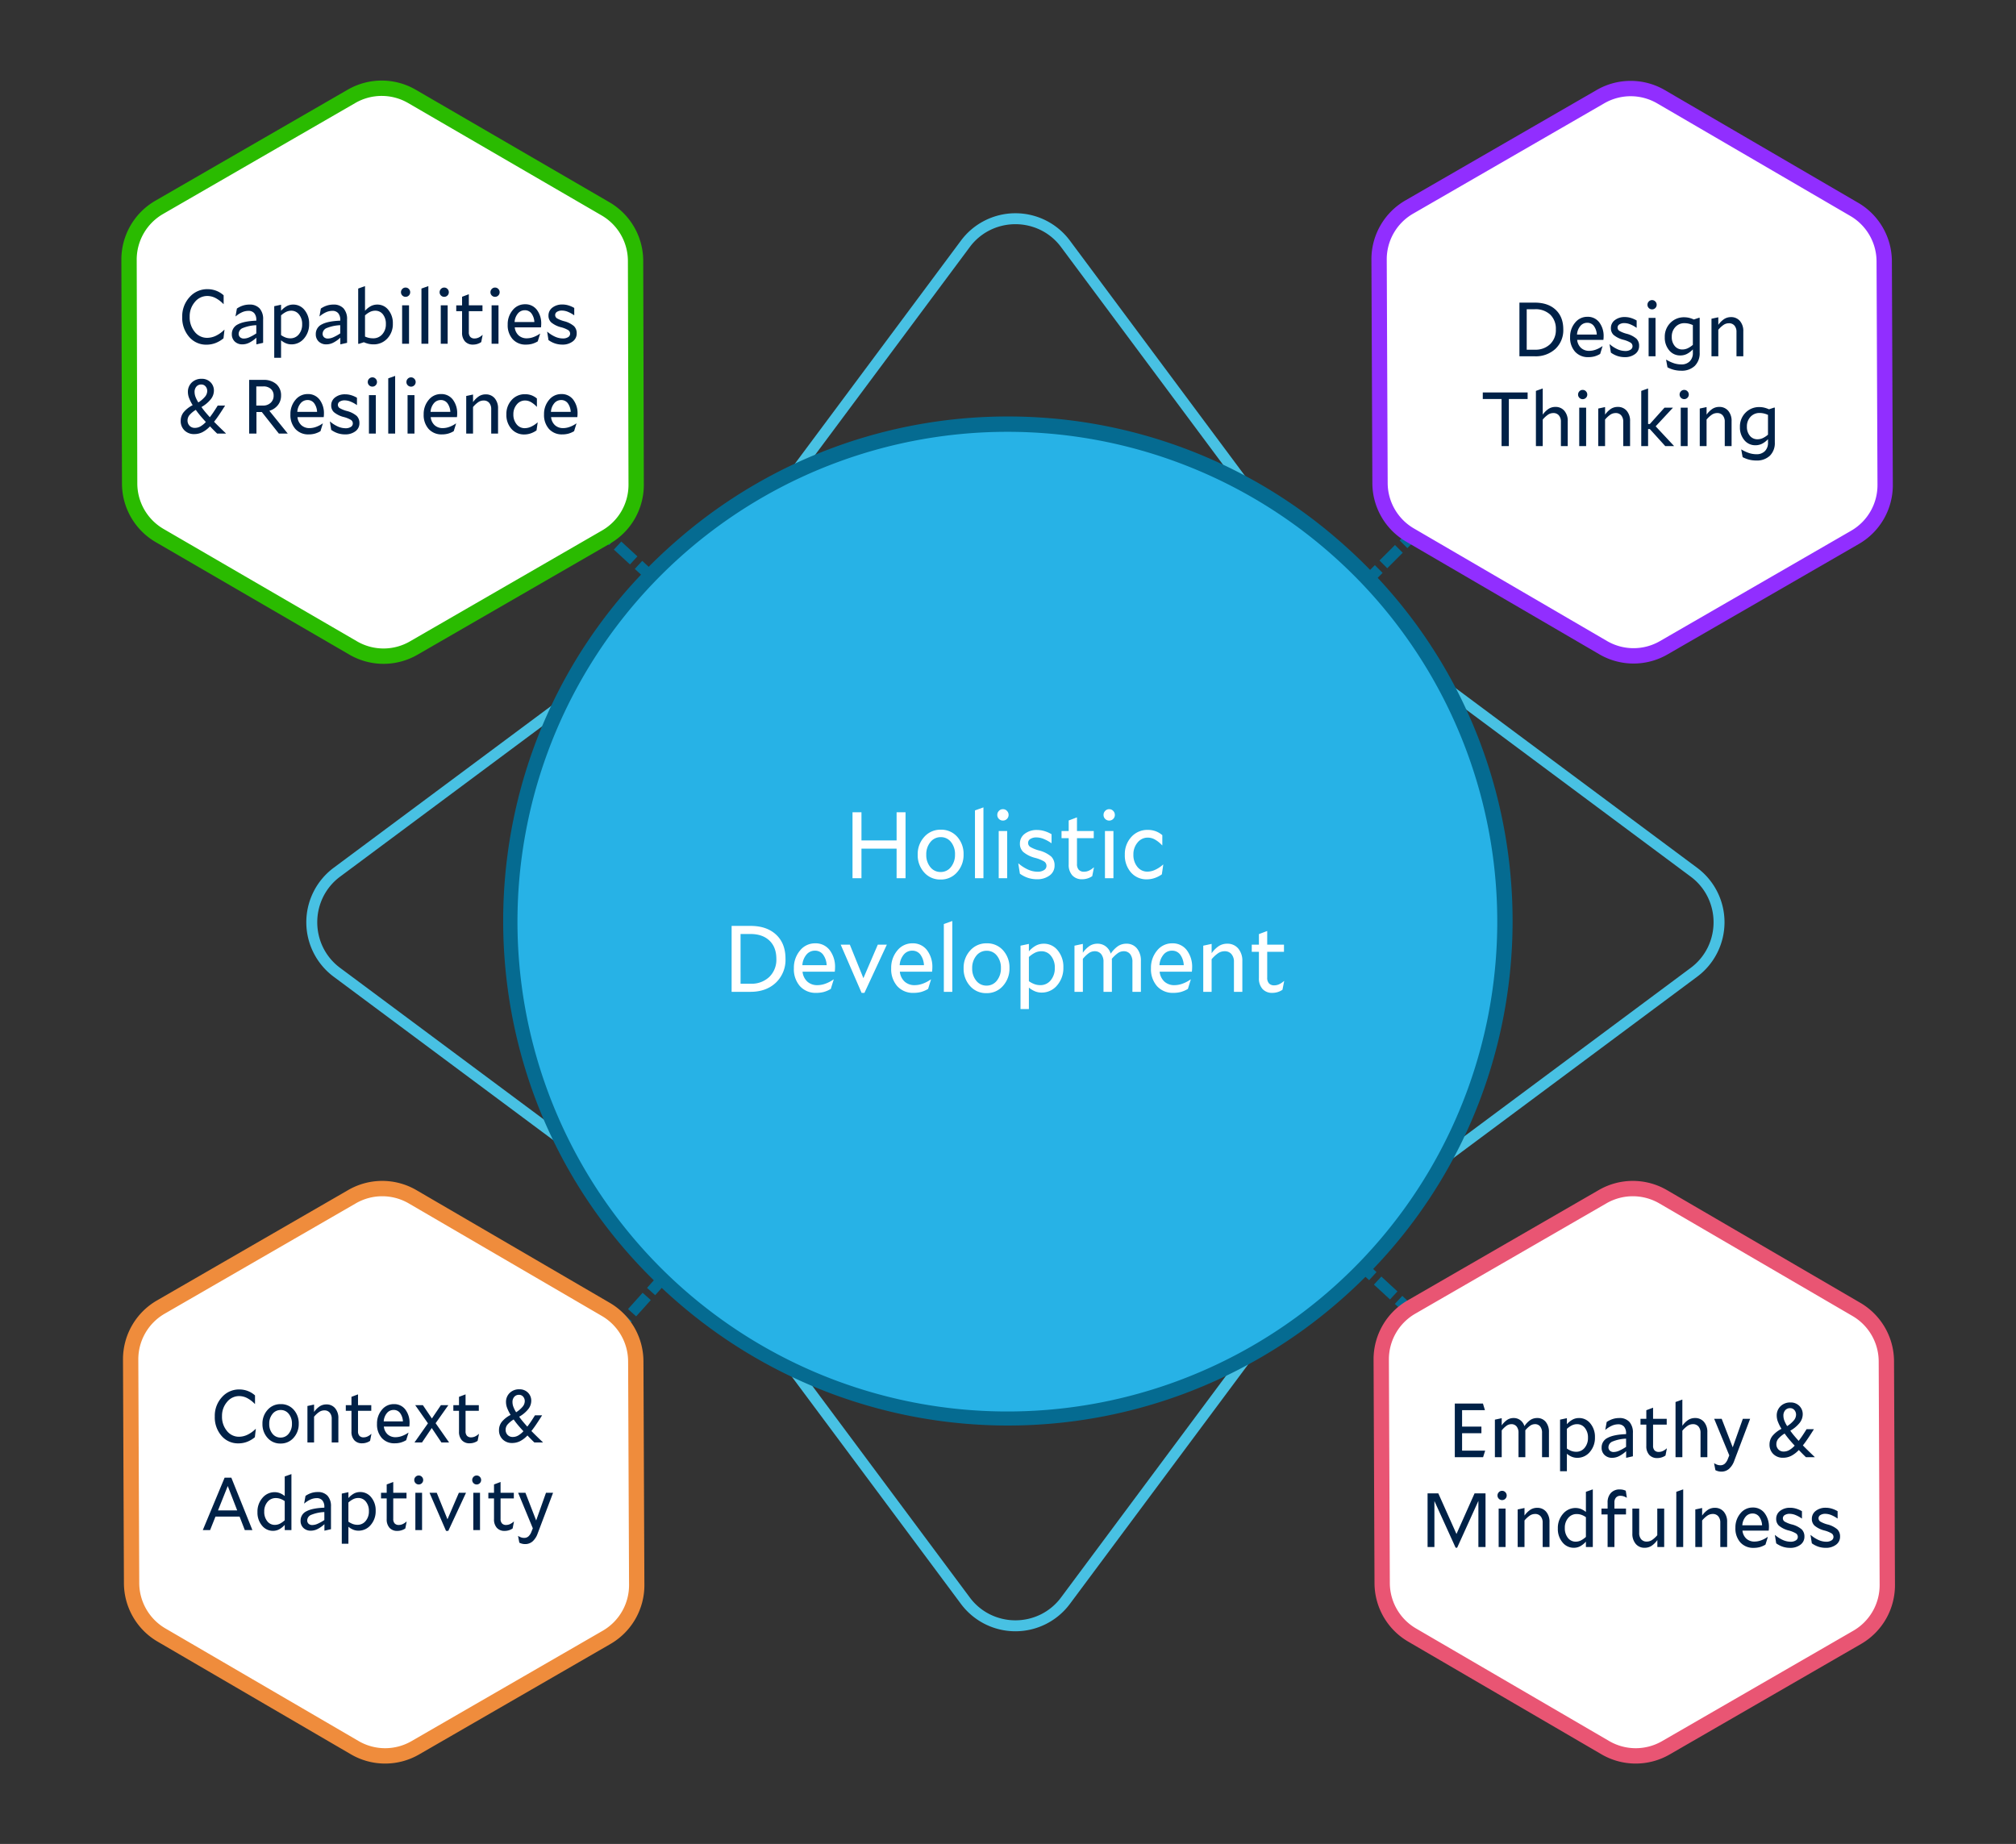 <svg xmlns="http://www.w3.org/2000/svg" width="920.311" height="841.869" viewBox="0 0 920.311 841.869"><rect x="0" y="0" width="920.311" height="841.869" fill="#333333" stroke="none"/><g id="Group_112" data-name="Group 112" transform="translate(-4335 1277)"><g id="Group_10729" data-name="Group 10729" transform="translate(697.672 -407.371)"><g id="Group_10728" data-name="Group 10728" transform="translate(-14527.34 -8449.171)"><line id="Line_367" data-name="Line 367" x2="125.373" y2="115.641" transform="translate(18408.375 7793.373)" fill="none" stroke="#056b91" stroke-width="5" stroke-dasharray="10 3"></line><line id="Line_369" data-name="Line 369" x1="80.147" y2="89.307" transform="translate(18431.846 8113.389)" fill="none" stroke="#056b91" stroke-width="5" stroke-dasharray="10 3"></line><line id="Line_370" data-name="Line 370" x1="83.582" y2="83.582" transform="translate(18756.443 7793.373)" fill="none" stroke="#056b91" stroke-width="5" stroke-dasharray="10 3"></line><line id="Line_368" data-name="Line 368" x2="125.373" y2="115.641" transform="translate(18726.674 8102.512)" fill="none" stroke="#056b91" stroke-width="5" stroke-dasharray="10 3"></line><g id="Polygon_21" data-name="Polygon 21" transform="translate(18756.443 7655.978) rotate(90)"><path id="Path_3702" data-name="Path 3702" d="M506.68,0a31,31,0,0,1,18.507,6.131l130.66,97.236a31,31,0,0,1,0,49.738L525.188,250.34a31,31,0,0,1-18.507,6.131H182.586a31,31,0,0,1-18.507-6.131L33.418,153.1a31,31,0,0,1,0-49.738L164.078,6.131A31,31,0,0,1,182.586,0Z" fill="none"></path><path id="Path_3703" data-name="Path 3703" d="M182.586,5a26,26,0,0,0-15.523,5.142L36.4,107.377a25.7,25.7,0,0,0-7.859,9.436,26.224,26.224,0,0,0,0,22.845,25.7,25.7,0,0,0,7.859,9.436l130.66,97.235a26,26,0,0,0,15.523,5.142H506.68a26,26,0,0,0,15.523-5.142l130.66-97.235a25.7,25.7,0,0,0,7.859-9.436,26.227,26.227,0,0,0,0-22.845,25.7,25.7,0,0,0-7.859-9.436L522.2,10.142A26,26,0,0,0,506.68,5H182.586m0-5H506.68a31,31,0,0,1,18.508,6.131l130.66,97.235a31,31,0,0,1,0,49.739L525.188,250.34a31,31,0,0,1-18.508,6.131H182.586a31,31,0,0,1-18.508-6.131L33.418,153.1a31,31,0,0,1,0-49.739L164.078,6.131A31,31,0,0,1,182.586,0Z" fill="#48c1e3"></path></g><g id="Polygon_20" data-name="Polygon 20" transform="translate(18283.574 7872.375)"><path id="Path_3704" data-name="Path 3704" d="M506.68,0a31,31,0,0,1,18.507,6.131l130.66,97.236a31,31,0,0,1,0,49.738L525.188,250.34a31,31,0,0,1-18.507,6.131H182.586a31,31,0,0,1-18.507-6.131L33.418,153.1a31,31,0,0,1,0-49.738L164.078,6.131A31,31,0,0,1,182.586,0Z" fill="none"></path><path id="Path_3705" data-name="Path 3705" d="M182.586,5a26,26,0,0,0-15.523,5.142L36.4,107.377a25.7,25.7,0,0,0-7.859,9.436,26.224,26.224,0,0,0,0,22.845,25.7,25.7,0,0,0,7.859,9.436l130.66,97.235a26,26,0,0,0,15.523,5.142H506.68a26,26,0,0,0,15.523-5.142l130.66-97.235a25.7,25.7,0,0,0,7.859-9.436,26.227,26.227,0,0,0,0-22.845,25.7,25.7,0,0,0-7.859-9.436L522.2,10.142A26,26,0,0,0,506.68,5H182.586m0-5H506.68a31,31,0,0,1,18.508,6.131l130.66,97.235a31,31,0,0,1,0,49.739L525.188,250.34a31,31,0,0,1-18.508,6.131H182.586a31,31,0,0,1-18.508-6.131L33.418,153.1a31,31,0,0,1,0-49.739L164.078,6.131A31,31,0,0,1,182.586,0Z" fill="#48c1e3"></path></g><g id="Polygon_15" data-name="Polygon 15" transform="translate(18160.563 7714.5) rotate(-30)"><path id="Path_3706" data-name="Path 3706" d="M188.04,235.844H86.618A27.5,27.5,0,0,1,62.765,222.03L11.888,133.358a27.5,27.5,0,0,1,0-27.372L62.765,17.314A27.5,27.5,0,0,1,86.618,3.5H188.04a27.5,27.5,0,0,1,23.852,13.814l50.878,88.672a27.5,27.5,0,0,1,0,27.372L211.892,222.03a27.494,27.494,0,0,1-23.852,13.814Z" fill="#fff"></path><path id="Path_3707" data-name="Path 3707" d="M86.618,7A24.058,24.058,0,0,0,65.8,19.056L14.924,107.728a24.084,24.084,0,0,0,0,23.888L65.8,220.288a24.057,24.057,0,0,0,20.817,12.056H188.04a24.055,24.055,0,0,0,20.816-12.056l50.878-88.672a24.085,24.085,0,0,0,0-23.888L208.856,19.056A24.056,24.056,0,0,0,188.04,7H86.618m0-7H188.04a31,31,0,0,1,26.888,15.572L265.8,104.244a31,31,0,0,1,0,30.856l-50.877,88.672a31,31,0,0,1-26.888,15.572H86.618a31,31,0,0,1-26.888-15.572L8.852,135.1a31,31,0,0,1,0-30.856L59.729,15.572A31,31,0,0,1,86.618,0Z" fill="#2abb00"></path></g><g id="Polygon_17" data-name="Polygon 17" transform="translate(18161.479 8216.485) rotate(-30)"><path id="Path_3708" data-name="Path 3708" d="M187.272,235.844H86.4a27.5,27.5,0,0,1-23.874-13.851l-50.7-88.672a27.5,27.5,0,0,1,0-27.3l50.7-88.672A27.5,27.5,0,0,1,86.4,3.5H187.272a27.5,27.5,0,0,1,23.874,13.851l50.7,88.672a27.5,27.5,0,0,1,0,27.3l-50.7,88.672a27.5,27.5,0,0,1-23.874,13.851Z" fill="#fff"></path><path id="Path_3709" data-name="Path 3709" d="M86.4,7A24.053,24.053,0,0,0,65.569,19.088l-50.7,88.672a24.1,24.1,0,0,0,0,23.824l50.7,88.672A24.053,24.053,0,0,0,86.4,232.344H187.272a24.053,24.053,0,0,0,20.835-12.088l50.7-88.672a24.093,24.093,0,0,0,0-23.824l-50.7-88.672A24.053,24.053,0,0,0,187.272,7H86.4m0-7H187.272a31,31,0,0,1,26.912,15.614l50.7,88.672a31,31,0,0,1,0,30.772l-50.7,88.673a31,31,0,0,1-26.912,15.613H86.4a31,31,0,0,1-26.912-15.613L8.8,135.058a31,31,0,0,1,0-30.772l50.7-88.672A31,31,0,0,1,86.4,0Z" fill="#ef8c3c"></path></g><g id="Polygon_18" data-name="Polygon 18" transform="translate(18731.393 7714.255) rotate(-30)"><path id="Path_3710" data-name="Path 3710" d="M187.272,235.844H86.4a27.5,27.5,0,0,1-23.874-13.851l-50.7-88.672a27.5,27.5,0,0,1,0-27.3l50.7-88.672A27.5,27.5,0,0,1,86.4,3.5H187.272a27.5,27.5,0,0,1,23.874,13.851l50.7,88.672a27.5,27.5,0,0,1,0,27.3l-50.7,88.672a27.5,27.5,0,0,1-23.874,13.851Z" fill="#fff"></path><path id="Path_3711" data-name="Path 3711" d="M86.4,7A24.053,24.053,0,0,0,65.569,19.088l-50.7,88.672a24.1,24.1,0,0,0,0,23.824l50.7,88.672A24.053,24.053,0,0,0,86.4,232.344H187.272a24.053,24.053,0,0,0,20.835-12.088l50.7-88.672a24.093,24.093,0,0,0,0-23.824l-50.7-88.672A24.053,24.053,0,0,0,187.272,7H86.4m0-7H187.272a31,31,0,0,1,26.912,15.614l50.7,88.672a31,31,0,0,1,0,30.772l-50.7,88.673a31,31,0,0,1-26.912,15.613H86.4a31,31,0,0,1-26.912-15.613L8.8,135.058a31,31,0,0,1,0-30.772l50.7-88.672A31,31,0,0,1,86.4,0Z" fill="#912eff"></path></g><g id="Polygon_19" data-name="Polygon 19" transform="translate(18732.373 8216.485) rotate(-30)"><path id="Path_3712" data-name="Path 3712" d="M187.272,235.844H86.4a27.5,27.5,0,0,1-23.874-13.851l-50.7-88.672a27.5,27.5,0,0,1,0-27.3l50.7-88.672A27.5,27.5,0,0,1,86.4,3.5H187.272a27.5,27.5,0,0,1,23.874,13.851l50.7,88.672a27.5,27.5,0,0,1,0,27.3l-50.7,88.672a27.5,27.5,0,0,1-23.874,13.851Z" fill="#fff"></path><path id="Path_3713" data-name="Path 3713" d="M86.4,7A24.053,24.053,0,0,0,65.569,19.088l-50.7,88.672a24.1,24.1,0,0,0,0,23.824l50.7,88.672A24.053,24.053,0,0,0,86.4,232.344H187.272a24.053,24.053,0,0,0,20.835-12.088l50.7-88.672a24.093,24.093,0,0,0,0-23.824l-50.7-88.672A24.053,24.053,0,0,0,187.272,7H86.4m0-7H187.272a31,31,0,0,1,26.912,15.614l50.7,88.672a31,31,0,0,1,0,30.772l-50.7,88.673a31,31,0,0,1-26.912,15.613H86.4a31,31,0,0,1-26.912-15.613L8.8,135.058a31,31,0,0,1,0-30.772l50.7-88.672A31,31,0,0,1,86.4,0Z" fill="#e95573"></path></g><g id="Polygon_16" data-name="Polygon 16" transform="translate(18271.518 7696.408)"><path id="Path_3714" data-name="Path 3714" d="M353.254,530.475a225.984,225.984,0,0,1-147.64-54.73l-.4-.346a228.619,228.619,0,0,1-34.506-37.006,224.681,224.681,0,0,1-39.425-87.573,228.361,228.361,0,0,1,0-94.38,224.681,224.681,0,0,1,39.425-87.573,228.578,228.578,0,0,1,34.506-37.006l.4-.346a226.323,226.323,0,0,1,295.28,0l.4.346A228.573,228.573,0,0,1,535.8,168.867a224.683,224.683,0,0,1,39.425,87.573,228.317,228.317,0,0,1,0,94.38A224.683,224.683,0,0,1,535.8,438.393,228.613,228.613,0,0,1,501.3,475.4l-.4.346a226.257,226.257,0,0,1-147.64,54.73Z" fill="#27b2e6"></path><path id="Path_3715" data-name="Path 3715" d="M353.254,80.285a223.639,223.639,0,1,0,145.358,53.885A223.466,223.466,0,0,0,353.254,80.285m0-7a229.512,229.512,0,0,1,149.921,55.576l.4.345c106.772,91.773,106.772,257.075,0,348.848l-.4.345a230,230,0,0,1-299.843,0l-.4-.345c-106.772-91.773-106.772-257.075,0-348.848l.4-.345A229.515,229.515,0,0,1,353.254,73.285Z" fill="#056b91"></path></g><path id="Path_124878" data-name="Path 124878" d="M-148.716,63h-8.6V32.9h8.6q7.439,0,11.717,4t4.279,10.965a14.346,14.346,0,0,1-4.429,10.987Q-141.578,63-148.716,63Zm11.825-15.05q0-5.332-3.16-8.342t-8.665-3.01h-4.515V59.3h4.644a11.72,11.72,0,0,0,8.471-3.1,10.913,10.913,0,0,0,3.225-8.25Zm26.187,9.417-1.333,4.3a12.861,12.861,0,0,1-3.225,1.4,13.113,13.113,0,0,1-3.354.409,9.635,9.635,0,0,1-7.5-3.053,11.685,11.685,0,0,1-2.773-8.17,12.168,12.168,0,0,1,2.773-8.084,8.691,8.691,0,0,1,6.945-3.311,8,8,0,0,1,6.622,3.1A12.568,12.568,0,0,1-110.1,52q0,.43-.043.967t-.086.839h-14.706a7.079,7.079,0,0,0,2.193,4.536,6.649,6.649,0,0,0,4.6,1.612,10.852,10.852,0,0,0,3.676-.688,15.349,15.349,0,0,0,3.676-1.935Zm-8.6-13.158a4.905,4.905,0,0,0-3.891,1.849,8.3,8.3,0,0,0-1.828,4.773h11.094a8.859,8.859,0,0,0-1.655-4.859,4.507,4.507,0,0,0-3.716-1.763Zm28.724-2.752h4.128L-96.686,63.473h-1.29l-9.546-22.016h4.171l6.192,15.308Zm24.295,15.91-1.333,4.3a12.861,12.861,0,0,1-3.225,1.4,13.113,13.113,0,0,1-3.354.409,9.635,9.635,0,0,1-7.5-3.053,11.685,11.685,0,0,1-2.773-8.17,12.168,12.168,0,0,1,2.77-8.087,8.691,8.691,0,0,1,6.945-3.311,8,8,0,0,1,6.622,3.1A12.568,12.568,0,0,1-65.682,52q0,.43-.043.967t-.086.839H-80.518a7.079,7.079,0,0,0,2.193,4.536,6.649,6.649,0,0,0,4.6,1.612,10.852,10.852,0,0,0,3.676-.688,15.349,15.349,0,0,0,3.676-1.935Zm-8.6-13.158a4.905,4.905,0,0,0-3.891,1.849A8.3,8.3,0,0,0-80.6,50.831h11.09a8.859,8.859,0,0,0-1.655-4.859,4.507,4.507,0,0,0-3.72-1.763ZM-56.567,63h-3.87V32.04l3.87-1.376Zm15.609.6a9.637,9.637,0,0,1-7.525-3.268,11.68,11.68,0,0,1-2.924-8.084,11.61,11.61,0,0,1,2.988-8.105,9.757,9.757,0,0,1,7.547-3.29,9.63,9.63,0,0,1,7.5,3.225,11.632,11.632,0,0,1,2.9,8.084,11.737,11.737,0,0,1-2.967,8.127A9.663,9.663,0,0,1-40.958,63.6Zm6.579-11.438a8.676,8.676,0,0,0-1.827-5.676,5.762,5.762,0,0,0-4.666-2.236,5.883,5.883,0,0,0-4.752,2.279,8.717,8.717,0,0,0-1.87,5.719,8.61,8.61,0,0,0,1.849,5.676,5.822,5.822,0,0,0,4.687,2.236,5.823,5.823,0,0,0,4.73-2.279,8.783,8.783,0,0,0,1.849-5.717ZM-5.87,51.82a12.026,12.026,0,0,1-2.881,8.256A9.049,9.049,0,0,1-15.8,63.344a8.023,8.023,0,0,1-2.967-.559,10.736,10.736,0,0,1-2.838-1.72v9.8h-3.827V41.93l3.827-.817v3.4a11.793,11.793,0,0,1,3.29-2.666,7.643,7.643,0,0,1,3.5-.817A7.977,7.977,0,0,1-8.428,44.1,11.659,11.659,0,0,1-5.87,51.82Zm-3.913.258a8.358,8.358,0,0,0-1.742-5.5,5.434,5.434,0,0,0-4.364-2.107,6.662,6.662,0,0,0-2.817.624,12.161,12.161,0,0,0-2.9,2V58.141a11.06,11.06,0,0,0,2.623,1.376,7.859,7.859,0,0,0,2.58.43,5.949,5.949,0,0,0,4.752-2.215,8.46,8.46,0,0,0,1.868-5.654ZM8.406,44.467a4.631,4.631,0,0,0-2.559.8A13.836,13.836,0,0,0,3.031,47.95V63H-.8V41.93l3.827-.817v4.042a11.727,11.727,0,0,1,3.161-3.16,6.545,6.545,0,0,1,3.5-.967,6.116,6.116,0,0,1,3.762,1.2,6.531,6.531,0,0,1,2.3,3.354,12.625,12.625,0,0,1,3.4-3.5,6.889,6.889,0,0,1,3.75-1.055,5.972,5.972,0,0,1,4.816,2.15,8.668,8.668,0,0,1,1.806,5.762V63h-3.87V49.369A5.562,5.562,0,0,0,24.6,45.757a3.591,3.591,0,0,0-2.945-1.29,4.631,4.631,0,0,0-2.559.8,14.631,14.631,0,0,0-2.859,2.688,1.5,1.5,0,0,1,.043.366V63H12.448V49.369a5.485,5.485,0,0,0-1.075-3.612,3.653,3.653,0,0,0-2.967-1.29Zm43.9,12.9-1.333,4.3a12.861,12.861,0,0,1-3.225,1.4,13.113,13.113,0,0,1-3.354.409,9.635,9.635,0,0,1-7.5-3.053,11.685,11.685,0,0,1-2.773-8.17,12.168,12.168,0,0,1,2.773-8.084,8.691,8.691,0,0,1,6.944-3.311,8,8,0,0,1,6.622,3.1A12.568,12.568,0,0,1,52.911,52q0,.43-.043.967t-.086.839H38.076a7.079,7.079,0,0,0,2.193,4.536,6.649,6.649,0,0,0,4.6,1.612,10.852,10.852,0,0,0,3.676-.688,15.349,15.349,0,0,0,3.676-1.935Zm-8.6-13.158a4.9,4.9,0,0,0-3.891,1.849,8.3,8.3,0,0,0-1.827,4.773h11.1a8.859,8.859,0,0,0-1.655-4.859,4.507,4.507,0,0,0-3.72-1.763Zm24.037.258a5.34,5.34,0,0,0-2.837.816,14.584,14.584,0,0,0-3.1,2.839V63H57.986V41.93l3.827-.817V45.37a12.519,12.519,0,0,1,3.354-3.311,7,7,0,0,1,3.741-1.032,6.342,6.342,0,0,1,5.03,2.173,8.558,8.558,0,0,1,1.892,5.827V63H72V49.369a5.29,5.29,0,0,0-1.14-3.59,3.915,3.915,0,0,0-3.114-1.312ZM94.923,58.1l-.774,3.956a7.821,7.821,0,0,1-2.171,1.053,8.181,8.181,0,0,1-2.43.366,5.815,5.815,0,0,1-4.515-1.785A7.147,7.147,0,0,1,83.4,56.679V44.725H80.131V41.457H83.4V36.641l3.784-1.419v6.235h7.654v3.268H87.183V56.507A3.77,3.77,0,0,0,88,59.152a3.124,3.124,0,0,0,2.408.882A5.4,5.4,0,0,0,92.6,59.56a8.746,8.746,0,0,0,2.236-1.505Z" transform="translate(18655.969 7969.374)" fill="#fff"></path><path id="Path_124878-2" data-name="Path 124878" d="M-45.73,0h-4.085V-13.5H-65.854V0h-4.085V-30.1h4.085v12.857h16.039V-30.1h4.085Zm16,.6a9.637,9.637,0,0,1-7.525-3.268,11.68,11.68,0,0,1-2.924-8.084,11.61,11.61,0,0,1,2.989-8.106,9.757,9.757,0,0,1,7.547-3.29,9.63,9.63,0,0,1,7.5,3.225,11.632,11.632,0,0,1,2.9,8.084A11.737,11.737,0,0,1-22.21-2.712,9.663,9.663,0,0,1-29.735.6Zm6.579-11.438a8.676,8.676,0,0,0-1.828-5.676,5.762,5.762,0,0,0-4.665-2.236A5.883,5.883,0,0,0-34.4-16.469a8.717,8.717,0,0,0-1.87,5.719,8.61,8.61,0,0,0,1.849,5.676,5.822,5.822,0,0,0,4.687,2.236A5.823,5.823,0,0,0-25-5.117a8.783,8.783,0,0,0,1.845-5.719ZM-10.169,0h-3.87V-30.96l3.87-1.376Zm8.9-31.519a2.454,2.454,0,0,1,1.827.774A2.56,2.56,0,0,1,1.311-28.9a2.488,2.488,0,0,1-.753,1.828,2.488,2.488,0,0,1-1.827.752A2.488,2.488,0,0,1-3.1-27.069,2.488,2.488,0,0,1-3.849-28.9,2.56,2.56,0,0,1-3.1-30.745a2.454,2.454,0,0,1,1.831-.774ZM.666,0H-3.2V-21.543H.666Zm14.62-12.642a13.624,13.624,0,0,1,5.5,2.773A5.536,5.536,0,0,1,22.3-5.8a5.466,5.466,0,0,1-2.258,4.537A9.268,9.268,0,0,1,14.211.473a12.9,12.9,0,0,1-4.02-.623,13.7,13.7,0,0,1-3.72-1.914L5.74-6.708l.086-.043a17.7,17.7,0,0,0,4.343,2.8,10.793,10.793,0,0,0,4.386.989A5.261,5.261,0,0,0,17.479-3.7,2.221,2.221,0,0,0,18.6-5.633a2.342,2.342,0,0,0-1.054-2A15.484,15.484,0,0,0,13.4-9.288a13.782,13.782,0,0,1-5.439-2.731,5.1,5.1,0,0,1-1.484-3.762,5.48,5.48,0,0,1,2.193-4.493,8.851,8.851,0,0,1,5.676-1.742,11.564,11.564,0,0,1,3.376.516,14.255,14.255,0,0,1,3.2,1.419V-16h-.086a17.1,17.1,0,0,0-3.569-1.957,8.953,8.953,0,0,0-3.225-.667,5,5,0,0,0-2.773.688,2.078,2.078,0,0,0-1.054,1.806,2.173,2.173,0,0,0,1.032,1.871,16.369,16.369,0,0,0,4.043,1.617ZM40.27-4.9,39.5-.946A7.821,7.821,0,0,1,37.324.108a8.181,8.181,0,0,1-2.43.366A5.815,5.815,0,0,1,30.38-1.312a7.147,7.147,0,0,1-1.634-5.01V-18.275H25.478v-3.268h3.268v-4.816l3.784-1.419v6.235h7.654v3.268H32.53V-6.493a3.77,3.77,0,0,0,.817,2.645,3.124,3.124,0,0,0,2.408.881,5.4,5.4,0,0,0,2.193-.473,8.746,8.746,0,0,0,2.236-1.5Zm6.966-26.617a2.454,2.454,0,0,1,1.827.774,2.56,2.56,0,0,1,.753,1.849,2.488,2.488,0,0,1-.753,1.828,2.488,2.488,0,0,1-1.827.752,2.488,2.488,0,0,1-1.827-.752,2.488,2.488,0,0,1-.752-1.828,2.56,2.56,0,0,1,.752-1.849,2.454,2.454,0,0,1,1.826-.776ZM49.17,0H45.3V-21.543h3.87ZM71.917-6.192l-.645,4.429a12.849,12.849,0,0,1-3.333,1.7,11.02,11.02,0,0,1-3.5.581A9.292,9.292,0,0,1,57.19-2.623a11.708,11.708,0,0,1-2.816-8.127,11.483,11.483,0,0,1,2.967-8.084,9.78,9.78,0,0,1,7.525-3.225,10.249,10.249,0,0,1,3.569.6,10.1,10.1,0,0,1,3.053,1.806v4.644H71.4a13.766,13.766,0,0,0-3.311-2.666,6.716,6.716,0,0,0-3.225-.86,5.881,5.881,0,0,0-4.687,2.257A8.251,8.251,0,0,0,58.285-10.8,8.5,8.5,0,0,0,60.092-5.2a5.7,5.7,0,0,0,4.6,2.193,8.588,8.588,0,0,0,3.59-.86A14.186,14.186,0,0,0,71.83-6.232Z" transform="translate(18623.783 7980.5)" fill="#fff"></path><path id="Path_124882" data-name="Path 124882" d="M-63.631.408a9.837,9.837,0,0,1-7.684-3.451,12.853,12.853,0,0,1-3.06-8.857,12.481,12.481,0,0,1,3.247-8.772,10.368,10.368,0,0,1,7.939-3.536,10.834,10.834,0,0,1,3.825.68,10.606,10.606,0,0,1,3.349,2.04v3.91h-.068a13.7,13.7,0,0,0-3.57-2.72,7.977,7.977,0,0,0-3.6-.884,7.046,7.046,0,0,0-5.525,2.669A9.643,9.643,0,0,0-71.077-12a10.061,10.061,0,0,0,2.244,6.73,6.917,6.917,0,0,0,5.474,2.652,9.126,9.126,0,0,0,3.876-.9,13.675,13.675,0,0,0,3.774-2.7l.068.034-.442,3.774a12.6,12.6,0,0,1-3.6,2.125,11.2,11.2,0,0,1-3.948.693Zm19.278.068A7.62,7.62,0,0,1-50.3-2.108,9.236,9.236,0,0,1-52.615-8.5a9.18,9.18,0,0,1,2.363-6.409,7.715,7.715,0,0,1,5.967-2.6,7.615,7.615,0,0,1,5.933,2.55,9.2,9.2,0,0,1,2.3,6.392A9.281,9.281,0,0,1-38.4-2.142,7.641,7.641,0,0,1-44.353.476Zm5.2-9.044A6.86,6.86,0,0,0-40.6-13.056a4.556,4.556,0,0,0-3.689-1.768,4.652,4.652,0,0,0-3.757,1.8A6.892,6.892,0,0,0-49.521-8.5a6.808,6.808,0,0,0,1.462,4.488,4.6,4.6,0,0,0,3.706,1.768,4.6,4.6,0,0,0,3.74-1.8,6.945,6.945,0,0,0,1.462-4.524Zm14.79-6.086a4.222,4.222,0,0,0-2.243.646,11.531,11.531,0,0,0-2.449,2.244V0h-3.026V-16.66l3.026-.646v3.366A9.9,9.9,0,0,1-26.4-16.558a5.531,5.531,0,0,1,2.958-.816,5.014,5.014,0,0,1,3.978,1.717,6.767,6.767,0,0,1,1.5,4.607V0H-21V-10.778a4.183,4.183,0,0,0-.9-2.839,3.1,3.1,0,0,0-2.461-1.037ZM-2.873-3.876-3.485-.748A6.184,6.184,0,0,1-5.2.085,6.468,6.468,0,0,1-7.123.374a4.6,4.6,0,0,1-3.57-1.411A5.652,5.652,0,0,1-11.985-5v-9.45h-2.584v-2.584h2.584v-3.808l2.992-1.122v4.93h6.052v2.584H-8.993v9.316a2.981,2.981,0,0,0,.646,2.091,2.47,2.47,0,0,0,1.9.7A4.267,4.267,0,0,0-4.709-2.72,6.915,6.915,0,0,0-2.941-3.91Zm16.932-.578L13-1.054a10.169,10.169,0,0,1-2.545,1.1A10.369,10.369,0,0,1,7.8.374,7.618,7.618,0,0,1,1.87-2.04,9.24,9.24,0,0,1-.323-8.5,9.621,9.621,0,0,1,1.87-14.892,6.872,6.872,0,0,1,7.361-17.51,6.327,6.327,0,0,1,12.6-15.062,9.937,9.937,0,0,1,14.535-8.7q0,.34-.034.765t-.068.663H2.8A5.6,5.6,0,0,0,4.539-3.689,5.257,5.257,0,0,0,8.177-2.414a8.581,8.581,0,0,0,2.907-.544,12.136,12.136,0,0,0,2.907-1.53Zm-6.8-10.4A3.879,3.879,0,0,0,4.182-13.4,6.56,6.56,0,0,0,2.737-9.622h8.772A7,7,0,0,0,10.2-13.464a3.564,3.564,0,0,0-2.941-1.394ZM32.589,0h-3.5l-4.42-6.6L20.213,0H16.779l6.154-8.738-5.814-8.3h3.5l4.114,6.086,4.114-6.086h3.4L26.435-8.806ZM46.223-3.876,45.611-.748a6.184,6.184,0,0,1-1.717.833,6.468,6.468,0,0,1-1.921.289A4.6,4.6,0,0,1,38.4-1.037,5.652,5.652,0,0,1,37.111-5v-9.45H34.527v-2.584h2.584v-3.808L40.1-21.964v4.93h6.052v2.584H40.1v9.316a2.981,2.981,0,0,0,.646,2.091,2.47,2.47,0,0,0,1.9.7,4.267,4.267,0,0,0,1.734-.374,6.915,6.915,0,0,0,1.768-1.19ZM75.429,0h-3.91Q70.567-.918,69.8-1.7T68.357-3.2A12.491,12.491,0,0,1,64.974-.6a7.979,7.979,0,0,1-3.587.833,5.919,5.919,0,0,1-4.352-1.649,5.7,5.7,0,0,1-1.666-4.233,6.049,6.049,0,0,1,1.275-3.774,12.529,12.529,0,0,1,4.029-3.162,19.317,19.317,0,0,1-1.632-3.281,7.6,7.6,0,0,1-.476-2.533,5.639,5.639,0,0,1,1.7-4.233,6.081,6.081,0,0,1,4.42-1.649,5.316,5.316,0,0,1,3.876,1.5,5.1,5.1,0,0,1,1.53,3.808,6.157,6.157,0,0,1-1.377,3.757,14.139,14.139,0,0,1-4.131,3.451q.646.952,1.547,2.04t2.159,2.482q.748-.952,1.6-2.21t1.9-2.958h3.23v.068q-1.394,2.21-2.584,3.978T70.159-5.236Q71.281-4.08,72.59-2.805T75.429-.068ZM64.515-21.76a2.768,2.768,0,0,0-2.176.918,3.5,3.5,0,0,0-.816,2.414,6.218,6.218,0,0,0,.391,2.108,13.821,13.821,0,0,0,1.275,2.52,12.3,12.3,0,0,0,2.941-2.52,4,4,0,0,0,1-2.482,3.06,3.06,0,0,0-.748-2.125A2.409,2.409,0,0,0,64.515-21.76ZM62.067-10.506a11.606,11.606,0,0,0-2.822,2.329,3.714,3.714,0,0,0-.85,2.363,3.268,3.268,0,0,0,.9,2.363,3.133,3.133,0,0,0,2.363.935,4.983,4.983,0,0,0,2.414-.629A10.307,10.307,0,0,0,66.52-5.134q-1.36-1.462-2.482-2.8T62.067-10.506ZM-76.517,40h-3.332l9.962-23.936h3.06L-57.205,40h-3.468l-2.38-6.154H-74.069Zm8.058-20.128-4.454,11.152h8.772ZM-39.389,40h-3.06V37.62a9.56,9.56,0,0,1-2.6,2.074,6.043,6.043,0,0,1-2.771.646,6.323,6.323,0,0,1-5.032-2.431,9.17,9.17,0,0,1-2.04-6.1A9.466,9.466,0,0,1-52.6,25.278a7.171,7.171,0,0,1,5.559-2.584,6.568,6.568,0,0,1,2.346.425,8.118,8.118,0,0,1,2.244,1.343V15.52l3.06-1.088Zm-7.14-14.62A4.772,4.772,0,0,0-50.3,27.114a6.575,6.575,0,0,0-1.5,4.454,6.734,6.734,0,0,0,1.36,4.369,4.266,4.266,0,0,0,3.468,1.683,5.156,5.156,0,0,0,2.21-.493,9.935,9.935,0,0,0,2.312-1.615V26.774a8.167,8.167,0,0,0-2.006-1.054,6.317,6.317,0,0,0-2.073-.34Zm25.194,3.876V39.592l-2.992.68V37.314a13.976,13.976,0,0,1-3.179,2.227,6.87,6.87,0,0,1-3.009.731A4.716,4.716,0,0,1-33.9,39.031a4.311,4.311,0,0,1-1.309-3.281,4.654,4.654,0,0,1,2.669-4.335q2.669-1.445,8.177-1.649V29.46a4.46,4.46,0,0,0-.9-3.009A3.3,3.3,0,0,0-27.9,25.414a6.9,6.9,0,0,0-2.72.595,11.728,11.728,0,0,0-2.89,1.853l-.068-.034.612-3.434A10.291,10.291,0,0,1-30.3,23.068a9.342,9.342,0,0,1,2.873-.442,5.838,5.838,0,0,1,4.522,1.7,7.034,7.034,0,0,1,1.567,4.93Zm-10.846,6.29a2.02,2.02,0,0,0,.629,1.564,2.44,2.44,0,0,0,1.717.578,6.2,6.2,0,0,0,2.38-.561,20.325,20.325,0,0,0,3.094-1.717V31.772A17.537,17.537,0,0,0-30.26,33a2.822,2.822,0,0,0-1.921,2.546ZM-.935,31.16a9.509,9.509,0,0,1-2.278,6.528,7.155,7.155,0,0,1-5.576,2.584,6.344,6.344,0,0,1-2.346-.442,8.489,8.489,0,0,1-2.244-1.36v7.752H-16.4V23.34l3.026-.646V25.38a9.325,9.325,0,0,1,2.6-2.108A6.043,6.043,0,0,1-8,22.626a6.308,6.308,0,0,1,5.049,2.431,9.219,9.219,0,0,1,2.019,6.1Zm-3.094.2a6.609,6.609,0,0,0-1.377-4.352,4.3,4.3,0,0,0-3.451-1.666,5.268,5.268,0,0,0-2.227.493,9.616,9.616,0,0,0-2.3,1.581v8.738A8.745,8.745,0,0,0-11.3,37.246a6.214,6.214,0,0,0,2.04.34A4.7,4.7,0,0,0-5.5,35.835a6.69,6.69,0,0,0,1.474-4.471Zm17.238,4.76L12.6,39.252a6.184,6.184,0,0,1-1.717.833,6.468,6.468,0,0,1-1.921.289,4.6,4.6,0,0,1-3.57-1.411A5.652,5.652,0,0,1,4.1,35V25.55H1.513V22.966H4.1V19.158l2.992-1.122v4.93h6.052V25.55H7.089v9.316a2.981,2.981,0,0,0,.646,2.091,2.47,2.47,0,0,0,1.9.7,4.267,4.267,0,0,0,1.734-.374,6.915,6.915,0,0,0,1.768-1.19Zm5.508-21.046a1.94,1.94,0,0,1,1.445.612,2.04,2.04,0,1,1-2.88,0,1.94,1.94,0,0,1,1.435-.608ZM20.247,40h-3.06V22.966h3.06Zm16.8-17.034h3.264l-8.1,17.408h-1.02L23.647,22.966h3.3l4.9,12.1Zm8.126-7.888a1.94,1.94,0,0,1,1.445.612,2.04,2.04,0,1,1-2.88,0,1.94,1.94,0,0,1,1.431-.612ZM46.7,40H43.64V22.966H46.7Zm15.5-3.876-.612,3.128a6.184,6.184,0,0,1-1.717.833,6.468,6.468,0,0,1-1.921.289,4.6,4.6,0,0,1-3.57-1.411A5.652,5.652,0,0,1,53.091,35V25.55H50.507V22.966h2.584V19.158l2.992-1.122v4.93h6.052V25.55H56.083v9.316a2.981,2.981,0,0,0,.646,2.091,2.47,2.47,0,0,0,1.9.7,4.267,4.267,0,0,0,1.734-.374,6.915,6.915,0,0,0,1.768-1.19ZM80.05,22.966l-7.038,18.6a8.659,8.659,0,0,1-2.346,3.621,5.05,5.05,0,0,1-3.366,1.2,5.6,5.6,0,0,1-2.652-.646L64.07,42.72l.068-.034a6.845,6.845,0,0,0,1.411.68,4.216,4.216,0,0,0,1.309.2,2.87,2.87,0,0,0,1.955-.7,5.5,5.5,0,0,0,1.377-2.159l.612-1.53L64.1,22.959h3.332l4.9,12.648,4.488-12.648Z" transform="translate(18337.096 8238.123)" fill="#002147"></path><path id="Path_124880" data-name="Path 124880" d="M-43.733,0h-7V-24.5h7q6.055,0,9.537,3.255t3.483,8.925a11.677,11.677,0,0,1-3.6,8.943A13.214,13.214,0,0,1-43.733,0Zm9.625-12.25a8.929,8.929,0,0,0-2.572-6.79,9.807,9.807,0,0,0-7.053-2.45h-3.675V-3.01h3.78a9.54,9.54,0,0,0,6.9-2.52,8.883,8.883,0,0,0,2.625-6.72Zm21.315,7.665-1.085,3.5A10.468,10.468,0,0,1-16.5.053a10.674,10.674,0,0,1-2.73.333A7.842,7.842,0,0,1-25.34-2.1,9.511,9.511,0,0,1-27.6-8.75a9.9,9.9,0,0,1,2.257-6.58,7.074,7.074,0,0,1,5.653-2.7,6.513,6.513,0,0,1,5.39,2.52,10.23,10.23,0,0,1,2,6.55q0,.35-.035.787t-.07.682h-11.97A5.762,5.762,0,0,0-22.593-3.8a5.412,5.412,0,0,0,3.745,1.313,8.833,8.833,0,0,0,2.993-.56A12.493,12.493,0,0,0-12.863-4.62Zm-7-10.71a3.993,3.993,0,0,0-3.167,1.5A6.753,6.753,0,0,0-24.447-9.91h9.03a7.211,7.211,0,0,0-1.348-3.955A3.669,3.669,0,0,0-19.793-15.3ZM-1.8-10.29A11.089,11.089,0,0,1,2.68-8.033,4.506,4.506,0,0,1,3.9-4.725,4.449,4.449,0,0,1,2.065-1.033,7.544,7.544,0,0,1-2.678.385,10.5,10.5,0,0,1-5.95-.123,11.152,11.152,0,0,1-8.978-1.68l-.6-3.78L-9.5-5.5A14.406,14.406,0,0,0-5.968-3.22a8.785,8.785,0,0,0,3.57.8A4.283,4.283,0,0,0-.018-3.01a1.808,1.808,0,0,0,.91-1.575A1.906,1.906,0,0,0,.035-6.213,12.6,12.6,0,0,0-3.343-7.56,11.218,11.218,0,0,1-7.77-9.783a4.15,4.15,0,0,1-1.207-3.063A4.46,4.46,0,0,1-7.193-16.5a7.2,7.2,0,0,1,4.62-1.417,9.413,9.413,0,0,1,2.747.42,11.6,11.6,0,0,1,2.608,1.155v3.325h-.07a13.922,13.922,0,0,0-2.9-1.593,7.287,7.287,0,0,0-2.625-.542,4.069,4.069,0,0,0-2.257.56,1.692,1.692,0,0,0-.858,1.47,1.769,1.769,0,0,0,.84,1.523A13.324,13.324,0,0,0-1.8-10.29ZM9.817-25.655a2,2,0,0,1,1.488.63,2.084,2.084,0,0,1,.613,1.5,2.025,2.025,0,0,1-.613,1.488,2.025,2.025,0,0,1-1.488.612,2.025,2.025,0,0,1-1.487-.612,2.025,2.025,0,0,1-.613-1.488,2.084,2.084,0,0,1,.613-1.5,2,2,0,0,1,1.487-.63ZM11.392,0H8.242V-17.535h3.15Zm20.16-17.57V-1.68A8.062,8.062,0,0,1,29.3,4.393,8.551,8.551,0,0,1,23.082,6.58a13.229,13.229,0,0,1-3.22-.385,13.562,13.562,0,0,1-3.01-1.155l-.63-3.465.07-.035a17.421,17.421,0,0,0,3.535,1.645,10.987,10.987,0,0,0,3.36.525A5.179,5.179,0,0,0,27.02,2.293a5.274,5.274,0,0,0,1.418-3.9V-3.15a10.2,10.2,0,0,1-2.765,2.1A6.7,6.7,0,0,1,22.7-.385,6.371,6.371,0,0,1,17.622-2.73a8.914,8.914,0,0,1-2-5.985,8.862,8.862,0,0,1,2.555-6.545,8.6,8.6,0,0,1,6.335-2.555,9.59,9.59,0,0,1,2.152.245,11.738,11.738,0,0,1,2.223.77l2.31-.77Zm-6.93,2.45a5.47,5.47,0,0,0-4.165,1.75,6.279,6.279,0,0,0-1.645,4.48A6.255,6.255,0,0,0,20.16-4.708a4.351,4.351,0,0,0,3.483,1.593,5.83,5.83,0,0,0,2.327-.49,10.253,10.253,0,0,0,2.468-1.61v-9.03A10.369,10.369,0,0,0,26.5-14.91a8.454,8.454,0,0,0-1.874-.21Zm20.265.035a4.346,4.346,0,0,0-2.309.665,11.871,11.871,0,0,0-2.521,2.31V0H36.943V-17.15l3.115-.665v3.465a10.19,10.19,0,0,1,2.73-2.695,5.694,5.694,0,0,1,3.045-.84,5.162,5.162,0,0,1,4.095,1.768,6.966,6.966,0,0,1,1.54,4.742V0H48.353V-11.1a4.306,4.306,0,0,0-.927-2.923,3.187,3.187,0,0,0-2.538-1.062ZM-46.987,16.5v3.01h-8.575V41h-3.325V19.51h-8.575V16.5Zm11.725,9.415a4.346,4.346,0,0,0-2.309.665,11.871,11.871,0,0,0-2.521,2.31V41h-3.115V15.8l3.115-1.12V26.65a10.19,10.19,0,0,1,2.73-2.695,5.694,5.694,0,0,1,3.045-.84,5.162,5.162,0,0,1,4.095,1.768,6.966,6.966,0,0,1,1.54,4.743V41H-31.8V29.9a4.306,4.306,0,0,0-.927-2.923,3.187,3.187,0,0,0-2.536-1.062Zm13.4-10.57a2,2,0,0,1,1.487.63,2.084,2.084,0,0,1,.613,1.5,2.025,2.025,0,0,1-.613,1.488,2.025,2.025,0,0,1-1.487.612,2.025,2.025,0,0,1-1.487-.612,2.025,2.025,0,0,1-.613-1.488,2.084,2.084,0,0,1,.613-1.5,2,2,0,0,1,1.491-.63ZM-20.283,41h-3.15V23.465h3.15ZM-6.808,25.915a4.346,4.346,0,0,0-2.309.665,11.871,11.871,0,0,0-2.521,2.31V41h-3.115V23.85l3.115-.665V26.65a10.19,10.19,0,0,1,2.73-2.695,5.694,5.694,0,0,1,3.045-.84,5.162,5.162,0,0,1,4.1,1.768,6.966,6.966,0,0,1,1.54,4.743V41H-3.343V29.9a4.306,4.306,0,0,0-.927-2.923,3.187,3.187,0,0,0-2.538-1.062ZM19.827,41h-3.99L8.8,33.23H8V41H4.883V15.8L8,14.68V30.92h.8l6.685-7.455H19.3v.07L11.46,31.97l8.365,8.96Zm4.655-25.655a2,2,0,0,1,1.487.63,2.1,2.1,0,1,1-2.974,0,2,2,0,0,1,1.488-.63ZM26.058,41h-3.15V23.465h3.15ZM39.533,25.915a4.346,4.346,0,0,0-2.309.665A11.871,11.871,0,0,0,34.7,28.89V41H31.588V23.85l3.115-.665V26.65a10.19,10.19,0,0,1,2.73-2.695,5.694,5.694,0,0,1,3.045-.84,5.162,5.162,0,0,1,4.1,1.768,6.966,6.966,0,0,1,1.54,4.743V41H43V29.9a4.306,4.306,0,0,0-.927-2.923A3.187,3.187,0,0,0,39.533,25.915Zm26.32-2.485V39.32A8.062,8.062,0,0,1,63.6,45.393a8.551,8.551,0,0,1-6.213,2.188,13.229,13.229,0,0,1-3.22-.385,13.562,13.562,0,0,1-3.01-1.155l-.63-3.465.07-.035a17.421,17.421,0,0,0,3.535,1.645,10.987,10.987,0,0,0,3.36.525,5.179,5.179,0,0,0,3.833-1.417,5.274,5.274,0,0,0,1.417-3.9V37.85a10.2,10.2,0,0,1-2.765,2.1A6.7,6.7,0,0,1,57,40.615a6.371,6.371,0,0,1-5.075-2.345,8.914,8.914,0,0,1-1.995-5.985,8.862,8.862,0,0,1,2.555-6.545,8.6,8.6,0,0,1,6.335-2.555,9.59,9.59,0,0,1,2.152.245,11.738,11.738,0,0,1,2.223.77l2.31-.77Zm-6.93,2.45a5.47,5.47,0,0,0-4.165,1.75,6.279,6.279,0,0,0-1.645,4.48,6.255,6.255,0,0,0,1.347,4.182,4.351,4.351,0,0,0,3.483,1.592,5.83,5.83,0,0,0,2.327-.49,10.253,10.253,0,0,0,2.467-1.61v-9.03A10.369,10.369,0,0,0,60.8,26.09a8.454,8.454,0,0,0-1.877-.21Z" transform="translate(18909.025 7742.211)" fill="#002147"></path><path id="Path_124881" data-name="Path 124881" d="M-67.988,0H-80.9V-24.5h12.845l.91,3.01h-10.43v7.525h8.82v3.01h-8.82V-3.01H-67.04Zm12.88-15.085a3.769,3.769,0,0,0-2.083.648,11.262,11.262,0,0,0-2.292,2.188V0H-62.6V-17.15l3.115-.665v3.29A9.545,9.545,0,0,1-56.91-17.1a5.327,5.327,0,0,1,2.853-.788,4.978,4.978,0,0,1,3.063.98,5.316,5.316,0,0,1,1.872,2.73,10.276,10.276,0,0,1,2.765-2.852,5.607,5.607,0,0,1,3.045-.858,4.861,4.861,0,0,1,3.92,1.75,7.056,7.056,0,0,1,1.47,4.69V0h-3.15V-11.1a4.527,4.527,0,0,0-.857-2.94,2.923,2.923,0,0,0-2.4-1.05,3.769,3.769,0,0,0-2.083.648,11.909,11.909,0,0,0-2.327,2.188,1.223,1.223,0,0,1,.035.3V0h-3.115V-11.1a4.464,4.464,0,0,0-.875-2.94,2.974,2.974,0,0,0-2.414-1.045ZM-16.923-9.1a9.789,9.789,0,0,1-2.345,6.72A7.365,7.365,0,0,1-25.008.28a6.53,6.53,0,0,1-2.415-.455,8.739,8.739,0,0,1-2.31-1.4V6.4h-3.115V-17.15l3.115-.665v2.765a9.6,9.6,0,0,1,2.677-2.17,6.221,6.221,0,0,1,2.853-.665,6.493,6.493,0,0,1,5.2,2.5A9.49,9.49,0,0,1-16.923-9.1Zm-3.185.21a6.8,6.8,0,0,0-1.417-4.48,4.423,4.423,0,0,0-3.553-1.715,5.423,5.423,0,0,0-2.292.507,9.9,9.9,0,0,0-2.362,1.628v8.995A9,9,0,0,0-27.6-2.835a6.4,6.4,0,0,0,2.1.35,4.842,4.842,0,0,0,3.868-1.8A6.886,6.886,0,0,0-20.108-8.89ZM.4-11.06V-.42l-3.08.7V-2.765A14.387,14.387,0,0,1-5.95-.473,7.072,7.072,0,0,1-9.05.28,4.855,4.855,0,0,1-12.53-1a4.438,4.438,0,0,1-1.347-3.377,4.791,4.791,0,0,1,2.747-4.46q2.747-1.488,8.418-1.7v-.315a4.591,4.591,0,0,0-.927-3.1,3.4,3.4,0,0,0-2.713-1.067,7.105,7.105,0,0,0-2.8.613A12.073,12.073,0,0,0-12.128-12.5l-.07-.035.63-3.535A10.593,10.593,0,0,1-8.82-17.43a9.617,9.617,0,0,1,2.958-.455,6.01,6.01,0,0,1,4.655,1.75A7.24,7.24,0,0,1,.4-11.06ZM-10.763-4.585a2.079,2.079,0,0,0,.648,1.61,2.512,2.512,0,0,0,1.767.6A6.385,6.385,0,0,0-5.9-2.958,20.924,20.924,0,0,0-2.713-4.725V-8.47A18.053,18.053,0,0,0-8.785-7.21a2.9,2.9,0,0,0-1.978,2.625Zm26.67.6-.63,3.22A6.366,6.366,0,0,1,13.51.088a6.659,6.659,0,0,1-1.978.3A4.733,4.733,0,0,1,7.858-1.068a5.818,5.818,0,0,1-1.33-4.077v-9.73H3.868v-2.66h2.66v-3.92l3.08-1.155v5.075h6.23v2.66H9.608v9.59a3.069,3.069,0,0,0,.665,2.153,2.543,2.543,0,0,0,1.96.717A4.392,4.392,0,0,0,14.018-2.8a7.119,7.119,0,0,0,1.82-1.225Zm11.9-11.1a4.346,4.346,0,0,0-2.309.665,11.871,11.871,0,0,0-2.521,2.31V0H19.863V-25.2l3.115-1.12v11.97a10.19,10.19,0,0,1,2.73-2.7,5.694,5.694,0,0,1,3.045-.84,5.162,5.162,0,0,1,4.095,1.768,6.966,6.966,0,0,1,1.54,4.742V0H31.273V-11.1a4.306,4.306,0,0,0-.927-2.923,3.187,3.187,0,0,0-2.538-1.062Zm26.11-2.45L46.673,1.61a8.914,8.914,0,0,1-2.415,3.727A5.2,5.2,0,0,1,40.793,6.58,5.83,5.83,0,0,1,39.34,6.4a5.8,5.8,0,0,1-1.278-.49L37.468,2.8l.07-.035a7.046,7.046,0,0,0,1.452.7,4.34,4.34,0,0,0,1.347.21,2.954,2.954,0,0,0,2.013-.717A5.666,5.666,0,0,0,43.768.735L44.4-.84l-6.9-16.7h3.43L45.97-4.52l4.62-13.02ZM83.423,0H79.4q-.98-.945-1.768-1.75T76.143-3.29A12.859,12.859,0,0,1,72.66-.613a8.213,8.213,0,0,1-3.692.858,6.093,6.093,0,0,1-4.48-1.7A5.867,5.867,0,0,1,62.773-5.81,6.226,6.226,0,0,1,64.085-9.7a12.9,12.9,0,0,1,4.147-3.255,19.886,19.886,0,0,1-1.68-3.378,7.818,7.818,0,0,1-.49-2.607,5.8,5.8,0,0,1,1.75-4.358,6.26,6.26,0,0,1,4.55-1.7,5.473,5.473,0,0,1,3.99,1.54,5.248,5.248,0,0,1,1.575,3.92A6.338,6.338,0,0,1,76.51-15.67a14.555,14.555,0,0,1-4.253,3.552q.665.98,1.592,2.1t2.222,2.555q.77-.98,1.645-2.275t1.96-3.045H83v.07q-1.435,2.275-2.66,4.095T78-5.39q1.155,1.19,2.5,2.5T83.423-.07ZM72.188-22.4a2.849,2.849,0,0,0-2.24.945,3.6,3.6,0,0,0-.84,2.485,6.4,6.4,0,0,0,.4,2.17,14.227,14.227,0,0,0,1.313,2.59A12.658,12.658,0,0,0,73.85-16.8a4.118,4.118,0,0,0,1.033-2.555,3.15,3.15,0,0,0-.77-2.187A2.48,2.48,0,0,0,72.188-22.4Zm-2.52,11.585a11.948,11.948,0,0,0-2.9,2.4,3.823,3.823,0,0,0-.875,2.433A3.364,3.364,0,0,0,66.82-3.55a3.225,3.225,0,0,0,2.433.963,5.13,5.13,0,0,0,2.485-.647,10.61,10.61,0,0,0,2.52-2.048q-1.4-1.5-2.555-2.888t-2.035-2.645Zm-163,27.315h4.9l8.295,18.55,8.26-18.55h5V41h-3.255V19.93l-9.695,21.385h-.7L-90.212,20V41h-3.115Zm34.02-1.155a2,2,0,0,1,1.487.63,2.084,2.084,0,0,1,.612,1.5,2.025,2.025,0,0,1-.612,1.488,2.025,2.025,0,0,1-1.487.612,2.025,2.025,0,0,1-1.487-.612,2.025,2.025,0,0,1-.612-1.488,2.084,2.084,0,0,1,.612-1.5,2,2,0,0,1,1.487-.63ZM-57.732,41h-3.15V23.465h3.15Zm13.475-15.085a4.346,4.346,0,0,0-2.309.665,11.871,11.871,0,0,0-2.521,2.31V41H-52.2V23.85l3.115-.665V26.65a10.19,10.19,0,0,1,2.73-2.7,5.694,5.694,0,0,1,3.045-.84,5.162,5.162,0,0,1,4.1,1.768,6.966,6.966,0,0,1,1.54,4.743V41H-40.79V29.9a4.306,4.306,0,0,0-.927-2.923,3.187,3.187,0,0,0-2.54-1.062ZM-17.9,41h-3.15V38.55a9.841,9.841,0,0,1-2.677,2.135,6.221,6.221,0,0,1-2.853.665,6.508,6.508,0,0,1-5.18-2.5,9.439,9.439,0,0,1-2.1-6.283,9.744,9.744,0,0,1,2.362-6.72,7.382,7.382,0,0,1,5.722-2.66,6.761,6.761,0,0,1,2.415.438A8.357,8.357,0,0,1-21.052,25V15.8l3.15-1.12Zm-7.35-15.05a4.912,4.912,0,0,0-3.885,1.785,6.768,6.768,0,0,0-1.54,4.585,6.932,6.932,0,0,0,1.4,4.5,4.392,4.392,0,0,0,3.57,1.732,5.307,5.307,0,0,0,2.275-.507,10.227,10.227,0,0,0,2.38-1.662v-9A8.407,8.407,0,0,0-23.117,26.3a6.5,6.5,0,0,0-2.135-.35Zm22.5-2.485v2.66H-8.032V41h-3.115V26.125h-2.8v-2.66h2.8V20.77A6.3,6.3,0,0,1-9.66,16.325a5.322,5.322,0,0,1,4.113-1.61,6.289,6.289,0,0,1,1.365.14,6.918,6.918,0,0,1,1.33.455l.49,3.15-.07.035a6.848,6.848,0,0,0-1.505-.682A4.885,4.885,0,0,0-5.3,17.62a2.556,2.556,0,0,0-2.013.805,3.25,3.25,0,0,0-.717,2.24v2.8ZM14.683,41H11.568V37.815a10.19,10.19,0,0,1-2.73,2.695,5.758,5.758,0,0,1-3.08.84A5.123,5.123,0,0,1,1.7,39.583,6.966,6.966,0,0,1,.158,34.84V23.465H3.273v11.06a4.347,4.347,0,0,0,.91,2.94,3.2,3.2,0,0,0,2.555,1.05,4.344,4.344,0,0,0,2.293-.647,11.958,11.958,0,0,0,2.5-2.257V23.465h3.15Zm8.68,0h-3.15V15.8l3.15-1.12ZM36.838,25.915a4.346,4.346,0,0,0-2.309.665,11.871,11.871,0,0,0-2.521,2.31V41H28.893V23.85l3.115-.665V26.65a10.19,10.19,0,0,1,2.73-2.7,5.694,5.694,0,0,1,3.045-.84,5.162,5.162,0,0,1,4.1,1.768,6.966,6.966,0,0,1,1.54,4.743V41H40.3V29.9a4.306,4.306,0,0,0-.927-2.923,3.187,3.187,0,0,0-2.535-1.062ZM62,36.415l-1.085,3.5a10.468,10.468,0,0,1-2.625,1.138,10.674,10.674,0,0,1-2.73.332A7.842,7.842,0,0,1,49.455,38.9,9.511,9.511,0,0,1,47.2,32.25a9.9,9.9,0,0,1,2.257-6.58,7.074,7.074,0,0,1,5.653-2.695A6.513,6.513,0,0,1,60.5,25.5a10.23,10.23,0,0,1,2,6.545q0,.35-.035.787t-.07.682H50.418A5.762,5.762,0,0,0,52.2,37.2a5.412,5.412,0,0,0,3.745,1.313,8.833,8.833,0,0,0,2.993-.56,12.493,12.493,0,0,0,2.993-1.575ZM55,25.7a3.993,3.993,0,0,0-3.167,1.5,6.753,6.753,0,0,0-1.488,3.885h9.03A7.211,7.211,0,0,0,58.03,27.14,3.669,3.669,0,0,0,55,25.7Zm17.99,5a11.089,11.089,0,0,1,4.48,2.257,4.506,4.506,0,0,1,1.23,3.318,4.449,4.449,0,0,1-1.838,3.692,7.544,7.544,0,0,1-4.743,1.417,10.5,10.5,0,0,1-3.272-.507,11.152,11.152,0,0,1-3.028-1.557l-.6-3.78.07-.035a14.406,14.406,0,0,0,3.535,2.275,8.785,8.785,0,0,0,3.57.805,4.283,4.283,0,0,0,2.38-.6,1.808,1.808,0,0,0,.91-1.575,1.906,1.906,0,0,0-.858-1.628,12.6,12.6,0,0,0-3.377-1.347,11.218,11.218,0,0,1-4.427-2.222,4.15,4.15,0,0,1-1.208-3.062A4.46,4.46,0,0,1,67.6,24.5a7.2,7.2,0,0,1,4.62-1.417,9.413,9.413,0,0,1,2.748.42,11.6,11.6,0,0,1,2.607,1.155V27.98h-.07a13.923,13.923,0,0,0-2.9-1.593,7.287,7.287,0,0,0-2.625-.542,4.069,4.069,0,0,0-2.257.56,1.692,1.692,0,0,0-.858,1.47A1.769,1.769,0,0,0,69.7,29.4a13.324,13.324,0,0,0,3.293,1.31Zm16.275,0a11.089,11.089,0,0,1,4.48,2.257,4.506,4.506,0,0,1,1.225,3.308,4.449,4.449,0,0,1-1.838,3.692,7.544,7.544,0,0,1-4.743,1.417,10.5,10.5,0,0,1-3.272-.507,11.152,11.152,0,0,1-3.028-1.557l-.6-3.78.07-.035A14.406,14.406,0,0,0,85.1,37.78a8.785,8.785,0,0,0,3.57.805,4.283,4.283,0,0,0,2.38-.6,1.808,1.808,0,0,0,.91-1.575,1.906,1.906,0,0,0-.858-1.628,12.6,12.6,0,0,0-3.377-1.347A11.218,11.218,0,0,1,83.3,31.217a4.15,4.15,0,0,1-1.208-3.062A4.46,4.46,0,0,1,83.878,24.5,7.2,7.2,0,0,1,88.5,23.08a9.413,9.413,0,0,1,2.748.42,11.6,11.6,0,0,1,2.607,1.155V27.98h-.07a13.923,13.923,0,0,0-2.9-1.593,7.287,7.287,0,0,0-2.625-.542A4.069,4.069,0,0,0,86,26.4a1.692,1.692,0,0,0-.858,1.47,1.769,1.769,0,0,0,.84,1.522,13.324,13.324,0,0,0,3.286,1.318Z" transform="translate(18909.691 8244.849)" fill="#002147"></path><path id="Path_124879" data-name="Path 124879" d="M-78.872.42a10.126,10.126,0,0,1-7.91-3.553,13.231,13.231,0,0,1-3.15-9.118,12.848,12.848,0,0,1,3.343-9.03,10.673,10.673,0,0,1,8.173-3.64,11.152,11.152,0,0,1,3.938.7,10.918,10.918,0,0,1,3.448,2.1V-18.1h-.07a14.106,14.106,0,0,0-3.675-2.8,8.212,8.212,0,0,0-3.71-.91,7.254,7.254,0,0,0-5.687,2.747,9.926,9.926,0,0,0-2.363,6.7,10.357,10.357,0,0,0,2.31,6.93A7.121,7.121,0,0,0-78.592-2.7a9.394,9.394,0,0,0,3.99-.928,14.077,14.077,0,0,0,3.885-2.783l.07.035L-71.1-2.485A12.972,12.972,0,0,1-74.812-.3a11.529,11.529,0,0,1-4.06.72Zm25.865-11.48V-.42l-3.08.7V-2.765A14.387,14.387,0,0,1-59.36-.473a7.072,7.072,0,0,1-3.1.753A4.855,4.855,0,0,1-65.94-1a4.438,4.438,0,0,1-1.347-3.377,4.791,4.791,0,0,1,2.747-4.46q2.748-1.488,8.418-1.7v-.315a4.591,4.591,0,0,0-.928-3.1,3.4,3.4,0,0,0-2.712-1.067,7.106,7.106,0,0,0-2.8.613A12.073,12.073,0,0,0-65.537-12.5l-.07-.035.63-3.535a10.593,10.593,0,0,1,2.747-1.36,9.617,9.617,0,0,1,2.958-.455,6.01,6.01,0,0,1,4.655,1.75,7.24,7.24,0,0,1,1.61,5.075ZM-64.172-4.585a2.079,2.079,0,0,0,.648,1.61,2.512,2.512,0,0,0,1.767.6,6.385,6.385,0,0,0,2.45-.578,20.924,20.924,0,0,0,3.185-1.768V-8.47a18.053,18.053,0,0,0-6.073,1.26,2.9,2.9,0,0,0-1.977,2.625ZM-32.007-9.1a9.789,9.789,0,0,1-2.345,6.72A7.365,7.365,0,0,1-40.092.28a6.53,6.53,0,0,1-2.415-.455,8.739,8.739,0,0,1-2.31-1.4V6.4h-3.115V-17.15l3.115-.665v2.765a9.6,9.6,0,0,1,2.677-2.17,6.221,6.221,0,0,1,2.853-.665,6.493,6.493,0,0,1,5.2,2.5A9.49,9.49,0,0,1-32.007-9.1Zm-3.185.21a6.8,6.8,0,0,0-1.417-4.48,4.423,4.423,0,0,0-3.553-1.715,5.423,5.423,0,0,0-2.292.507,9.9,9.9,0,0,0-2.362,1.628v9a9,9,0,0,0,2.135,1.12,6.4,6.4,0,0,0,2.1.35,4.842,4.842,0,0,0,3.868-1.8,6.886,6.886,0,0,0,1.521-4.6Zm20.51-2.17V-.42l-3.08.7V-2.765A14.387,14.387,0,0,1-21.035-.473a7.072,7.072,0,0,1-3.1.753A4.855,4.855,0,0,1-27.615-1a4.438,4.438,0,0,1-1.347-3.377,4.791,4.791,0,0,1,2.747-4.462q2.748-1.488,8.418-1.7v-.315a4.591,4.591,0,0,0-.928-3.1,3.4,3.4,0,0,0-2.712-1.067,7.105,7.105,0,0,0-2.8.613A12.073,12.073,0,0,0-27.212-12.5l-.07-.035.63-3.535A10.593,10.593,0,0,1-23.9-17.43a9.617,9.617,0,0,1,2.958-.455,6.01,6.01,0,0,1,4.655,1.75,7.24,7.24,0,0,1,1.6,5.075ZM-25.847-4.585a2.079,2.079,0,0,0,.648,1.61,2.512,2.512,0,0,0,1.767.6,6.385,6.385,0,0,0,2.45-.578A20.924,20.924,0,0,0-17.8-4.725V-8.47a18.053,18.053,0,0,0-6.07,1.26,2.9,2.9,0,0,0-1.977,2.625Zm24.99-13.3a6.277,6.277,0,0,1,5.04,2.468A9.4,9.4,0,0,1,6.213-9.24,9.531,9.531,0,0,1,3.675-2.38,8.415,8.415,0,0,1-2.677.28a9.891,9.891,0,0,1-2.1-.227A11.762,11.762,0,0,1-7.017-.7l-2.24.735h-.35V-25.2l3.115-1.12v11.27a9.913,9.913,0,0,1,2.73-2.17,6.4,6.4,0,0,1,2.905-.665Zm3.885,8.89A6.82,6.82,0,0,0,1.68-13.423a4.313,4.313,0,0,0-3.517-1.663,5.423,5.423,0,0,0-2.293.507A9.9,9.9,0,0,0-6.492-12.95v9.66a8.66,8.66,0,0,0,1.8.612,9.036,9.036,0,0,0,1.907.193A5.371,5.371,0,0,0,1.38-4.305,6.726,6.726,0,0,0,3.028-9Zm9-16.66a2,2,0,0,1,1.488.63,2.084,2.084,0,0,1,.613,1.5,2.025,2.025,0,0,1-.613,1.488,2.025,2.025,0,0,1-1.488.612,2.025,2.025,0,0,1-1.487-.612,2.025,2.025,0,0,1-.613-1.488,2.084,2.084,0,0,1,.613-1.5,2,2,0,0,1,1.487-.63ZM13.6,0H10.45V-17.535H13.6Zm8.82,0H19.27V-25.2l3.15-1.12Zm7.245-25.655a2,2,0,0,1,1.487.63,2.084,2.084,0,0,1,.613,1.5,2.025,2.025,0,0,1-.613,1.488,2.025,2.025,0,0,1-1.487.612,2.025,2.025,0,0,1-1.487-.612,2.025,2.025,0,0,1-.613-1.488,2.084,2.084,0,0,1,.613-1.5,2,2,0,0,1,1.485-.63ZM31.238,0h-3.15V-17.535h3.15ZM47.2-3.99,46.57-.77A6.366,6.366,0,0,1,44.8.088a6.659,6.659,0,0,1-1.978.3,4.733,4.733,0,0,1-3.675-1.453,5.818,5.818,0,0,1-1.33-4.077v-9.73h-2.66v-2.66h2.66v-3.92L40.9-22.61v5.075h6.23v2.66H40.9v9.59a3.069,3.069,0,0,0,.665,2.153,2.543,2.543,0,0,0,1.96.717A4.392,4.392,0,0,0,45.308-2.8a7.119,7.119,0,0,0,1.82-1.225Zm5.67-21.665a2,2,0,0,1,1.487.63,2.084,2.084,0,0,1,.613,1.5,2.025,2.025,0,0,1-.613,1.488,2.025,2.025,0,0,1-1.487.612,2.025,2.025,0,0,1-1.487-.612,2.025,2.025,0,0,1-.612-1.488,2.084,2.084,0,0,1,.612-1.5,2,2,0,0,1,1.485-.63ZM54.443,0h-3.15V-17.535h3.15Zm19-4.585-1.085,3.5A10.468,10.468,0,0,1,69.737.053a10.674,10.674,0,0,1-2.73.333A7.842,7.842,0,0,1,60.9-2.1a9.511,9.511,0,0,1-2.257-6.65A9.9,9.9,0,0,1,60.9-15.33a7.074,7.074,0,0,1,5.653-2.7,6.513,6.513,0,0,1,5.39,2.52,10.23,10.23,0,0,1,2,6.545q0,.35-.035.787t-.07.682H61.862a5.762,5.762,0,0,0,1.785,3.7,5.412,5.412,0,0,0,3.745,1.313,8.833,8.833,0,0,0,2.993-.56A12.493,12.493,0,0,0,73.377-4.62Zm-7-10.71a3.993,3.993,0,0,0-3.167,1.5A6.753,6.753,0,0,0,61.788-9.91h9.03a7.211,7.211,0,0,0-1.347-3.955A3.669,3.669,0,0,0,66.447-15.3Zm17.99,5.005a11.089,11.089,0,0,1,4.48,2.257,4.506,4.506,0,0,1,1.225,3.307A4.449,4.449,0,0,1,88.3-1.033,7.544,7.544,0,0,1,83.563.385,10.5,10.5,0,0,1,80.29-.123,11.152,11.152,0,0,1,77.262-1.68l-.6-3.78.07-.035a14.406,14.406,0,0,0,3.54,2.275,8.785,8.785,0,0,0,3.57.8,4.283,4.283,0,0,0,2.38-.595,1.808,1.808,0,0,0,.91-1.575,1.906,1.906,0,0,0-.858-1.628A12.6,12.6,0,0,0,82.9-7.56a11.218,11.218,0,0,1-4.43-2.223,4.15,4.15,0,0,1-1.208-3.063A4.46,4.46,0,0,1,79.048-16.5a7.2,7.2,0,0,1,4.62-1.417,9.413,9.413,0,0,1,2.748.42,11.6,11.6,0,0,1,2.607,1.155v3.325h-.07a13.923,13.923,0,0,0-2.9-1.593,7.287,7.287,0,0,0-2.625-.542,4.069,4.069,0,0,0-2.257.56,1.692,1.692,0,0,0-.858,1.47,1.769,1.769,0,0,0,.84,1.523,13.324,13.324,0,0,0,3.285,1.309ZM-69.982,41h-4.025q-.98-.945-1.768-1.75t-1.487-1.54a12.859,12.859,0,0,1-3.483,2.678,8.213,8.213,0,0,1-3.692.857,6.093,6.093,0,0,1-4.48-1.7,5.867,5.867,0,0,1-1.715-4.358A6.226,6.226,0,0,1-89.319,31.3a12.9,12.9,0,0,1,4.147-3.255,19.885,19.885,0,0,1-1.68-3.378,7.819,7.819,0,0,1-.49-2.607,5.8,5.8,0,0,1,1.75-4.358,6.26,6.26,0,0,1,4.55-1.7,5.473,5.473,0,0,1,3.99,1.54,5.248,5.248,0,0,1,1.575,3.92A6.338,6.338,0,0,1-76.9,25.337a14.555,14.555,0,0,1-4.252,3.552q.665.98,1.592,2.1t2.222,2.555q.77-.98,1.645-2.275t1.96-3.045H-70.4v.07q-1.435,2.275-2.66,4.1t-2.345,3.22q1.155,1.19,2.5,2.5t2.923,2.818ZM-81.217,18.6a2.849,2.849,0,0,0-2.24.945,3.6,3.6,0,0,0-.84,2.485,6.4,6.4,0,0,0,.4,2.17,14.227,14.227,0,0,0,1.313,2.59,12.658,12.658,0,0,0,3.028-2.59,4.118,4.118,0,0,0,1.033-2.555,3.15,3.15,0,0,0-.77-2.187A2.48,2.48,0,0,0-81.217,18.6Zm-2.52,11.585a11.948,11.948,0,0,0-2.9,2.4,3.823,3.823,0,0,0-.875,2.432,3.364,3.364,0,0,0,.927,2.432,3.225,3.225,0,0,0,2.433.963,5.13,5.13,0,0,0,2.485-.647,10.61,10.61,0,0,0,2.52-2.048q-1.4-1.505-2.555-2.888t-2.036-2.644ZM-41.772,41h-4.06l-7.77-9.835h-2.45V41h-3.325V16.5h6.545a8.488,8.488,0,0,1,5.845,1.925,6.7,6.7,0,0,1,2.17,5.285,6.784,6.784,0,0,1-1.453,4.305,7.569,7.569,0,0,1-3.9,2.59Zm-6.44-17.29a3.937,3.937,0,0,0-1.277-3.1A4.942,4.942,0,0,0-52.9,19.475h-3.22v8.75h3.045a4.957,4.957,0,0,0,3.5-1.26,4.228,4.228,0,0,0,1.362-3.255Zm22.47,12.705-1.085,3.5a10.468,10.468,0,0,1-2.625,1.138,10.674,10.674,0,0,1-2.73.332A7.842,7.842,0,0,1-38.29,38.9a9.511,9.511,0,0,1-2.257-6.65,9.9,9.9,0,0,1,2.257-6.58,7.074,7.074,0,0,1,5.653-2.7,6.513,6.513,0,0,1,5.39,2.52,10.23,10.23,0,0,1,2,6.545q0,.35-.035.787t-.07.682h-11.97A5.762,5.762,0,0,0-35.542,37.2,5.412,5.412,0,0,0-31.8,38.515a8.833,8.833,0,0,0,2.993-.56,12.493,12.493,0,0,0,2.993-1.575Zm-7-10.71a3.993,3.993,0,0,0-3.167,1.5,6.753,6.753,0,0,0-1.491,3.89h9.03a7.211,7.211,0,0,0-1.348-3.955,3.669,3.669,0,0,0-3.024-1.44Zm17.99,5a11.089,11.089,0,0,1,4.48,2.257A4.506,4.506,0,0,1-9.047,36.27a4.449,4.449,0,0,1-1.837,3.692,7.544,7.544,0,0,1-4.743,1.417,10.5,10.5,0,0,1-3.273-.507,11.152,11.152,0,0,1-3.028-1.557l-.595-3.78.07-.035a14.406,14.406,0,0,0,3.535,2.275,8.785,8.785,0,0,0,3.57.8,4.283,4.283,0,0,0,2.38-.6,1.808,1.808,0,0,0,.91-1.575,1.906,1.906,0,0,0-.858-1.628,12.6,12.6,0,0,0-3.378-1.347,11.218,11.218,0,0,1-4.427-2.222,4.15,4.15,0,0,1-1.208-3.062A4.46,4.46,0,0,1-20.142,24.5a7.2,7.2,0,0,1,4.62-1.417,9.413,9.413,0,0,1,2.747.42,11.6,11.6,0,0,1,2.608,1.155V27.98h-.07a13.922,13.922,0,0,0-2.9-1.593,7.287,7.287,0,0,0-2.625-.542,4.069,4.069,0,0,0-2.258.56,1.692,1.692,0,0,0-.858,1.47,1.769,1.769,0,0,0,.84,1.522,13.324,13.324,0,0,0,3.286,1.313ZM-3.132,15.34a2,2,0,0,1,1.488.63,2.084,2.084,0,0,1,.613,1.5,2.025,2.025,0,0,1-.613,1.488,2.025,2.025,0,0,1-1.488.612,2.025,2.025,0,0,1-1.487-.612,2.025,2.025,0,0,1-.613-1.488,2.084,2.084,0,0,1,.613-1.5,2,2,0,0,1,1.487-.625ZM-1.557,41h-3.15V23.465h3.15Zm8.82,0H4.113V15.8l3.15-1.12Zm7.245-25.655a2,2,0,0,1,1.488.63,2.108,2.108,0,1,1-2.974,2.988,2.025,2.025,0,0,1-.613-1.488,2.084,2.084,0,0,1,.613-1.5,2,2,0,0,1,1.486-.63ZM16.083,41h-3.15V23.465h3.15Zm19-4.585L34,39.915a10.468,10.468,0,0,1-2.625,1.138,10.674,10.674,0,0,1-2.73.332,7.842,7.842,0,0,1-6.1-2.485,9.511,9.511,0,0,1-2.258-6.65,9.9,9.9,0,0,1,2.258-6.58,7.074,7.074,0,0,1,5.653-2.7,6.513,6.513,0,0,1,5.39,2.52,10.23,10.23,0,0,1,1.995,6.545q0,.35-.035.787t-.07.682H23.5A5.762,5.762,0,0,0,25.288,37.2a5.412,5.412,0,0,0,3.745,1.313,8.833,8.833,0,0,0,2.992-.56,12.493,12.493,0,0,0,2.993-1.575Zm-7-10.71a3.993,3.993,0,0,0-3.168,1.5,6.753,6.753,0,0,0-1.488,3.885h9.03a7.211,7.211,0,0,0-1.348-3.955A3.669,3.669,0,0,0,28.088,25.7Zm19.565.21a4.346,4.346,0,0,0-2.309.665,11.871,11.871,0,0,0-2.521,2.31V41h-3.11V23.85l3.115-.665V26.65a10.19,10.19,0,0,1,2.73-2.7,5.694,5.694,0,0,1,3.045-.84,5.162,5.162,0,0,1,4.1,1.768,6.966,6.966,0,0,1,1.54,4.743V41h-3.12V29.9a4.306,4.306,0,0,0-.927-2.923,3.187,3.187,0,0,0-2.538-1.062ZM72.327,35.96l-.525,3.6a10.458,10.458,0,0,1-2.713,1.382,8.97,8.97,0,0,1-2.852.472,7.563,7.563,0,0,1-5.9-2.555,9.529,9.529,0,0,1-2.292-6.615,9.347,9.347,0,0,1,2.415-6.58,7.961,7.961,0,0,1,6.125-2.625,8.342,8.342,0,0,1,2.9.49A8.221,8.221,0,0,1,71.978,25v3.78h-.07a11.2,11.2,0,0,0-2.695-2.17,5.466,5.466,0,0,0-2.625-.7,4.786,4.786,0,0,0-3.815,1.837,6.716,6.716,0,0,0-1.54,4.463,6.921,6.921,0,0,0,1.47,4.55,4.64,4.64,0,0,0,3.745,1.785,6.99,6.99,0,0,0,2.923-.7,11.547,11.547,0,0,0,2.887-1.925Zm17.71.455-1.085,3.5a10.468,10.468,0,0,1-2.625,1.138,10.674,10.674,0,0,1-2.73.332A7.842,7.842,0,0,1,77.49,38.9a9.511,9.511,0,0,1-2.257-6.65,9.9,9.9,0,0,1,2.257-6.58,7.074,7.074,0,0,1,5.653-2.695,6.513,6.513,0,0,1,5.39,2.52,10.23,10.23,0,0,1,1.995,6.545q0,.35-.035.787t-.07.682H78.452A5.762,5.762,0,0,0,80.238,37.2a5.412,5.412,0,0,0,3.745,1.313,8.833,8.833,0,0,0,2.993-.56,12.493,12.493,0,0,0,2.993-1.575Zm-7-10.71a3.993,3.993,0,0,0-3.167,1.5,6.753,6.753,0,0,0-1.488,3.885h9.03a7.211,7.211,0,0,0-1.347-3.955A3.669,3.669,0,0,0,83.037,25.7Z" transform="translate(18337.791 7736.486)" fill="#002147"></path></g></g></g></svg>
